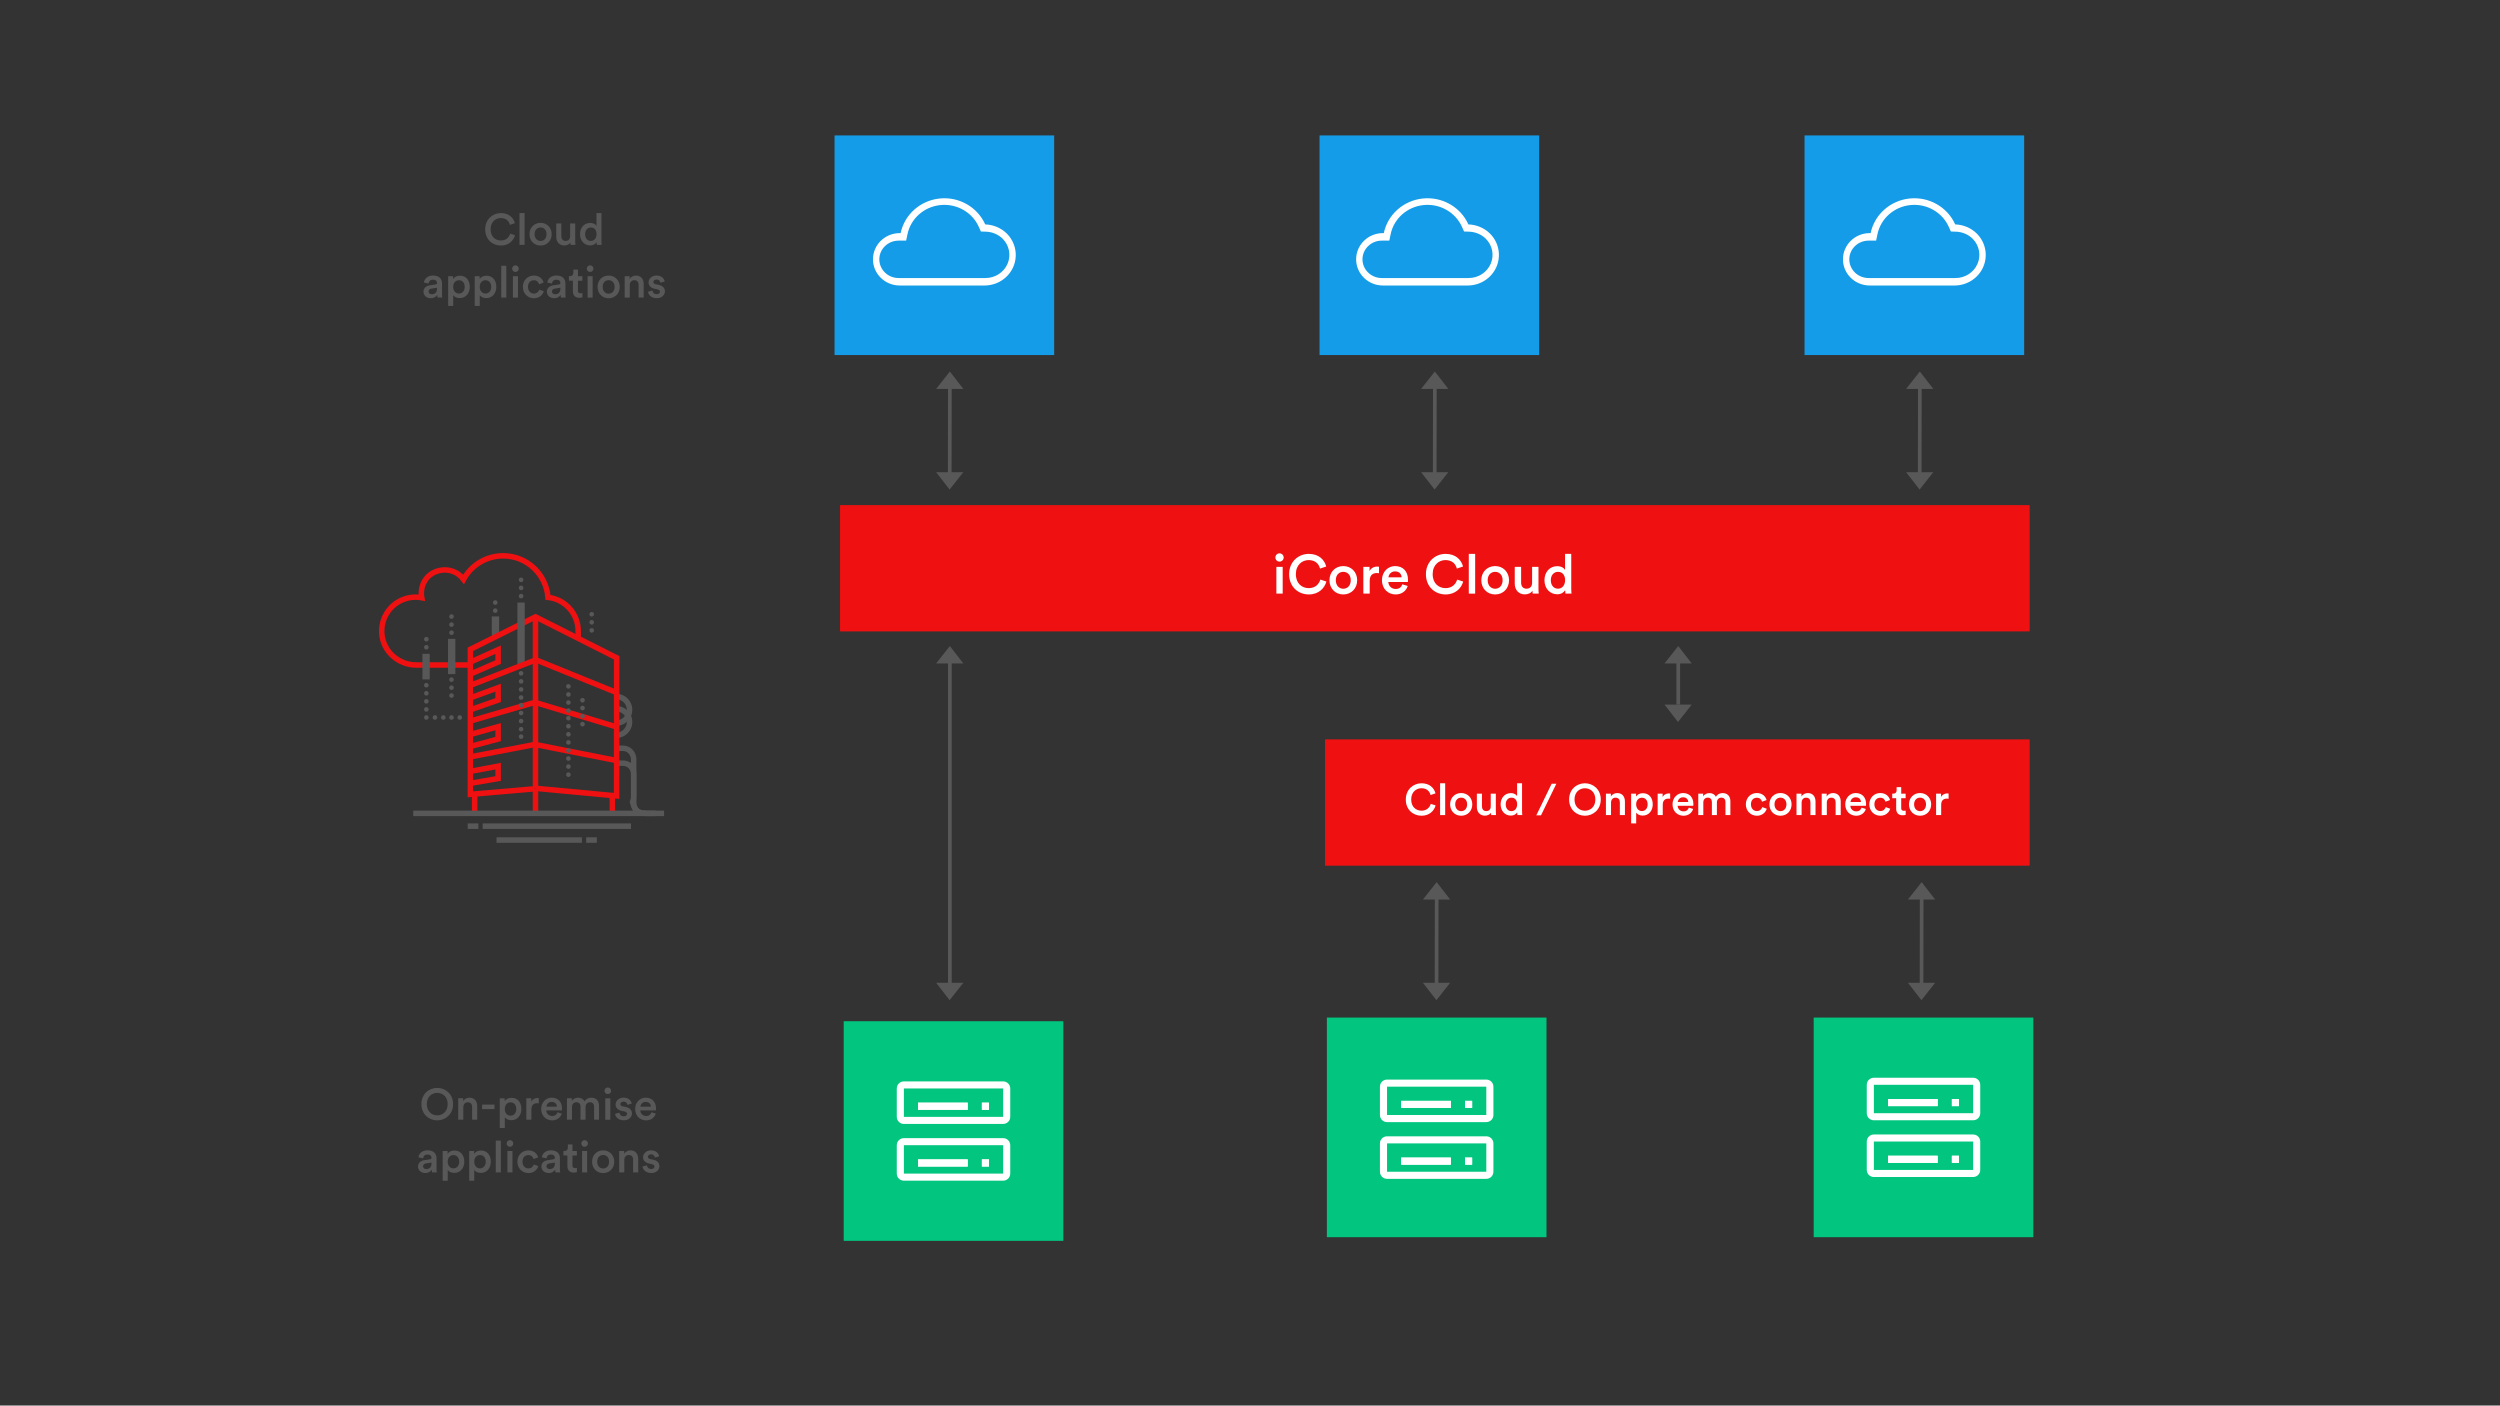 <?xml version="1.0" encoding="UTF-8"?>
<svg id="Layer_1" data-name="Layer 1" xmlns="http://www.w3.org/2000/svg" viewBox="0 0 1366 768">
  <rect x="0" y="0" width="1366" height="768" fill="#333333" stroke="none"/>
  <rect x="459" y="276" width="650" height="69" style="fill: #ef1011;"/>
  <g>
    <path d="m699.12,302.34c1.26,0,2.28,1.02,2.28,2.28s-1.02,2.25-2.28,2.25-2.25-.99-2.25-2.25,1.02-2.28,2.25-2.28Zm-1.71,22.02v-14.61h3.45v14.61h-3.45Z" style="fill: #fff;"/>
    <path d="m704.37,313.74c0-6.93,5.19-11.1,10.71-11.1s8.61,3.18,9.57,6.9l-3.39,1.14c-.63-2.58-2.61-4.65-6.18-4.65s-7.02,2.55-7.02,7.71,3.42,7.62,7.05,7.62,5.61-2.28,6.33-4.68l3.3,1.08c-.96,3.6-4.2,7.05-9.63,7.05-5.73,0-10.74-4.14-10.74-11.07Z" style="fill: #fff;"/>
    <path d="m741.56,317.04c0,4.5-3.21,7.77-7.59,7.77s-7.56-3.27-7.56-7.77,3.21-7.74,7.56-7.74,7.59,3.27,7.59,7.74Zm-3.51,0c0-3.03-1.92-4.59-4.08-4.59s-4.08,1.56-4.08,4.59,1.95,4.65,4.08,4.65,4.08-1.59,4.08-4.65Z" style="fill: #fff;"/>
    <path d="m753.48,313.2c-.39-.06-.78-.09-1.14-.09-2.7,0-3.93,1.56-3.93,4.29v6.96h-3.48v-14.61h3.39v2.34c.69-1.59,2.31-2.52,4.23-2.52.42,0,.78.06.93.09v3.54Z" style="fill: #fff;"/>
    <path d="m769.17,320.19c-.78,2.55-3.09,4.62-6.6,4.62-3.96,0-7.47-2.88-7.47-7.83,0-4.62,3.42-7.68,7.11-7.68,4.5,0,7.14,2.97,7.14,7.59,0,.57-.06,1.05-.09,1.11h-10.68c.09,2.22,1.83,3.81,3.99,3.81s3.18-1.11,3.66-2.55l2.94.93Zm-3.33-4.74c-.06-1.71-1.2-3.24-3.6-3.24-2.19,0-3.45,1.68-3.57,3.24h7.17Z" style="fill: #fff;"/>
    <path d="m779.12,313.74c0-6.93,5.19-11.1,10.71-11.1s8.61,3.18,9.57,6.9l-3.39,1.14c-.63-2.58-2.61-4.65-6.18-4.65s-7.02,2.55-7.02,7.71,3.42,7.62,7.05,7.62,5.61-2.28,6.33-4.68l3.3,1.08c-.96,3.6-4.2,7.05-9.63,7.05-5.73,0-10.74-4.14-10.74-11.07Z" style="fill: #fff;"/>
    <path d="m802.55,324.36v-21.72h3.48v21.72h-3.48Z" style="fill: #fff;"/>
    <path d="m824.54,317.04c0,4.5-3.21,7.77-7.59,7.77s-7.56-3.27-7.56-7.77,3.21-7.74,7.56-7.74,7.59,3.27,7.59,7.74Zm-3.51,0c0-3.03-1.92-4.59-4.08-4.59s-4.08,1.56-4.08,4.59,1.95,4.65,4.08,4.65,4.08-1.59,4.08-4.65Z" style="fill: #fff;"/>
    <path d="m833.18,324.78c-3.48,0-5.52-2.58-5.52-5.82v-9.21h3.48v8.58c0,1.8.84,3.33,2.94,3.33s3.06-1.35,3.06-3.27v-8.64h3.48v11.94c0,1.2.09,2.13.15,2.67h-3.33c-.06-.33-.12-1.02-.12-1.62-.72,1.32-2.43,2.04-4.14,2.04Z" style="fill: #fff;"/>
    <path d="m858.53,321.69c0,1.32.12,2.43.15,2.67h-3.33c-.06-.33-.15-1.29-.15-1.89-.69,1.23-2.22,2.25-4.29,2.25-4.2,0-7.02-3.3-7.02-7.71s2.85-7.65,6.96-7.65c2.55,0,3.84,1.17,4.29,2.1v-8.82h3.39v19.05Zm-7.23-.03c2.28,0,3.87-1.89,3.87-4.68s-1.56-4.53-3.84-4.53-3.96,1.77-3.96,4.56,1.56,4.65,3.93,4.65Z" style="fill: #fff;"/>
  </g>
  <rect x="724" y="404" width="385" height="69" style="fill: #ef1011;"/>
  <g>
    <path d="m768.13,436.86c0-5.54,4.15-8.88,8.57-8.88s6.89,2.54,7.66,5.52l-2.71.91c-.5-2.06-2.09-3.72-4.95-3.72s-5.62,2.04-5.62,6.17,2.74,6.1,5.64,6.1,4.49-1.82,5.06-3.74l2.64.86c-.77,2.88-3.36,5.64-7.71,5.64-4.58,0-8.59-3.31-8.59-8.86Z" style="fill: #fff;"/>
    <path d="m786.87,445.36v-17.38h2.78v17.38h-2.78Z" style="fill: #fff;"/>
    <path d="m804.46,439.5c0,3.6-2.57,6.22-6.07,6.22s-6.05-2.62-6.05-6.22,2.57-6.19,6.05-6.19,6.07,2.62,6.07,6.19Zm-2.81,0c0-2.42-1.54-3.67-3.26-3.67s-3.26,1.25-3.26,3.67,1.56,3.72,3.26,3.72,3.26-1.27,3.26-3.72Z" style="fill: #fff;"/>
    <path d="m811.38,445.69c-2.78,0-4.42-2.06-4.42-4.66v-7.37h2.78v6.86c0,1.44.67,2.66,2.35,2.66s2.45-1.08,2.45-2.62v-6.91h2.78v9.55c0,.96.07,1.7.12,2.14h-2.66c-.05-.26-.1-.82-.1-1.3-.58,1.06-1.94,1.63-3.31,1.63Z" style="fill: #fff;"/>
    <path d="m831.66,443.22c0,1.06.1,1.94.12,2.14h-2.67c-.05-.26-.12-1.03-.12-1.51-.55.98-1.78,1.8-3.43,1.8-3.36,0-5.62-2.64-5.62-6.17s2.28-6.12,5.57-6.12c2.04,0,3.07.94,3.43,1.68v-7.06h2.71v15.24Zm-5.79-.02c1.82,0,3.1-1.51,3.1-3.74s-1.25-3.62-3.07-3.62-3.17,1.42-3.17,3.65,1.25,3.72,3.14,3.72Z" style="fill: #fff;"/>
    <path d="m842.02,445.48h-2.57l8.38-17.26h2.57l-8.38,17.26Z" style="fill: #fff;"/>
    <path d="m866,427.98c4.46,0,8.66,3.29,8.66,8.86s-4.2,8.88-8.66,8.88-8.64-3.29-8.64-8.88,4.18-8.86,8.64-8.86Zm0,15c2.88,0,5.71-2.04,5.71-6.14s-2.83-6.14-5.71-6.14-5.69,2.04-5.69,6.14,2.83,6.14,5.69,6.14Z" style="fill: #fff;"/>
    <path d="m880.25,445.36h-2.78v-11.69h2.71v1.56c.77-1.34,2.16-1.9,3.46-1.9,2.86,0,4.22,2.06,4.22,4.63v7.39h-2.78v-6.91c0-1.44-.65-2.59-2.4-2.59-1.58,0-2.42,1.22-2.42,2.76v6.74Z" style="fill: #fff;"/>
    <path d="m891.25,449.92v-16.25h2.69v1.58c.58-1.01,1.92-1.85,3.72-1.85,3.46,0,5.4,2.64,5.4,6.1s-2.14,6.14-5.5,6.14c-1.68,0-2.95-.72-3.55-1.61v5.88h-2.76Zm5.88-14.04c-1.82,0-3.14,1.44-3.14,3.62s1.32,3.67,3.14,3.67,3.14-1.44,3.14-3.67-1.27-3.62-3.14-3.62Z" style="fill: #fff;"/>
    <path d="m912.58,436.43c-.31-.05-.62-.07-.91-.07-2.16,0-3.14,1.25-3.14,3.43v5.57h-2.78v-11.69h2.71v1.87c.55-1.27,1.85-2.02,3.38-2.02.34,0,.62.05.74.07v2.83Z" style="fill: #fff;"/>
    <path d="m925.13,442.02c-.62,2.04-2.47,3.7-5.28,3.7-3.17,0-5.98-2.3-5.98-6.26,0-3.7,2.74-6.14,5.69-6.14,3.6,0,5.71,2.38,5.71,6.07,0,.46-.05.84-.07.89h-8.54c.07,1.78,1.46,3.05,3.19,3.05s2.54-.89,2.93-2.04l2.35.74Zm-2.66-3.79c-.05-1.37-.96-2.59-2.88-2.59-1.75,0-2.76,1.34-2.86,2.59h5.74Z" style="fill: #fff;"/>
    <path d="m927.94,445.36v-11.69h2.66v1.49c.67-1.2,2.14-1.82,3.46-1.82,1.54,0,2.88.7,3.5,2.06.91-1.54,2.28-2.06,3.79-2.06,2.11,0,4.13,1.34,4.13,4.44v7.58h-2.69v-7.13c0-1.37-.7-2.4-2.26-2.4-1.46,0-2.42,1.15-2.42,2.59v6.94h-2.74v-7.13c0-1.34-.67-2.4-2.26-2.4-1.49,0-2.42,1.1-2.42,2.59v6.94h-2.76Z" style="fill: #fff;"/>
    <path d="m956.72,439.5c0,2.35,1.51,3.67,3.26,3.67s2.67-1.27,2.93-2.16l2.45.89c-.55,1.82-2.3,3.82-5.38,3.82-3.43,0-6.05-2.66-6.05-6.22s2.62-6.19,5.98-6.19c3.14,0,4.87,1.97,5.35,3.84l-2.5.91c-.26-1.03-1.06-2.18-2.83-2.18s-3.22,1.27-3.22,3.62Z" style="fill: #fff;"/>
    <path d="m978.92,439.5c0,3.6-2.57,6.22-6.07,6.22s-6.05-2.62-6.05-6.22,2.57-6.19,6.05-6.19,6.07,2.62,6.07,6.19Zm-2.81,0c0-2.42-1.54-3.67-3.26-3.67s-3.26,1.25-3.26,3.67,1.56,3.72,3.26,3.72,3.26-1.27,3.26-3.72Z" style="fill: #fff;"/>
    <path d="m984.39,445.36h-2.78v-11.69h2.71v1.56c.77-1.34,2.16-1.9,3.46-1.9,2.86,0,4.22,2.06,4.22,4.63v7.39h-2.78v-6.91c0-1.44-.65-2.59-2.4-2.59-1.58,0-2.42,1.22-2.42,2.76v6.74Z" style="fill: #fff;"/>
    <path d="m998.16,445.36h-2.78v-11.69h2.71v1.56c.77-1.34,2.16-1.9,3.46-1.9,2.86,0,4.22,2.06,4.22,4.63v7.39h-2.78v-6.91c0-1.44-.65-2.59-2.4-2.59-1.58,0-2.42,1.22-2.42,2.76v6.74Z" style="fill: #fff;"/>
    <path d="m1019.5,442.02c-.62,2.04-2.47,3.7-5.28,3.7-3.17,0-5.98-2.3-5.98-6.26,0-3.7,2.74-6.14,5.69-6.14,3.6,0,5.71,2.38,5.71,6.07,0,.46-.05.84-.07.89h-8.54c.07,1.78,1.46,3.05,3.19,3.05s2.54-.89,2.93-2.04l2.35.74Zm-2.66-3.79c-.05-1.37-.96-2.59-2.88-2.59-1.75,0-2.76,1.34-2.86,2.59h5.74Z" style="fill: #fff;"/>
    <path d="m1024.18,439.5c0,2.35,1.51,3.67,3.26,3.67s2.67-1.27,2.93-2.16l2.45.89c-.55,1.82-2.3,3.82-5.38,3.82-3.43,0-6.05-2.66-6.05-6.22s2.62-6.19,5.98-6.19c3.14,0,4.87,1.97,5.35,3.84l-2.5.91c-.26-1.03-1.06-2.18-2.83-2.18s-3.22,1.27-3.22,3.62Z" style="fill: #fff;"/>
    <path d="m1038.82,433.67h2.42v2.47h-2.42v5.42c0,1.03.46,1.46,1.49,1.46.38,0,.84-.07.96-.1v2.3c-.17.07-.7.26-1.7.26-2.16,0-3.5-1.3-3.5-3.48v-5.88h-2.16v-2.47h.6c1.25,0,1.8-.79,1.8-1.82v-1.75h2.52v3.58Z" style="fill: #fff;"/>
    <path d="m1055.19,439.5c0,3.6-2.57,6.22-6.07,6.22s-6.05-2.62-6.05-6.22,2.57-6.19,6.05-6.19,6.07,2.62,6.07,6.19Zm-2.81,0c0-2.42-1.54-3.67-3.26-3.67s-3.26,1.25-3.26,3.67,1.56,3.72,3.26,3.72,3.26-1.27,3.26-3.72Z" style="fill: #fff;"/>
    <path d="m1064.71,436.43c-.31-.05-.62-.07-.91-.07-2.16,0-3.14,1.25-3.14,3.43v5.57h-2.78v-11.69h2.71v1.87c.55-1.27,1.85-2.02,3.38-2.02.34,0,.62.05.74.07v2.83Z" style="fill: #fff;"/>
  </g>
  <rect x="456" y="74" width="120" height="120" style="fill: #149ce8;"/>
  <rect x="721" y="74" width="120" height="120" style="fill: #149ce8;"/>
  <rect x="986" y="74" width="120" height="120" style="fill: #149ce8;"/>
  <rect x="461" y="558" width="120" height="120" style="fill: #02c57f;"/>
  <rect x="725" y="556" width="120" height="120" style="fill: #02c57f;"/>
  <rect x="991" y="556" width="120" height="120" style="fill: #02c57f;"/>
  <g>
    <path d="m265.1,125.31c0-5.54,4.15-8.88,8.57-8.88s6.89,2.54,7.66,5.52l-2.71.91c-.5-2.06-2.09-3.72-4.94-3.72s-5.62,2.04-5.62,6.17,2.74,6.1,5.64,6.1,4.49-1.82,5.06-3.74l2.64.86c-.77,2.88-3.36,5.64-7.71,5.64-4.58,0-8.59-3.31-8.59-8.86Z" style="fill: #585858;"/>
    <path d="m283.85,133.8v-17.38h2.78v17.38h-2.78Z" style="fill: #585858;"/>
    <path d="m301.44,127.95c0,3.6-2.57,6.22-6.07,6.22s-6.05-2.62-6.05-6.22,2.57-6.19,6.05-6.19,6.07,2.62,6.07,6.19Zm-2.81,0c0-2.42-1.54-3.67-3.26-3.67s-3.26,1.25-3.26,3.67,1.56,3.72,3.26,3.72,3.26-1.27,3.26-3.72Z" style="fill: #585858;"/>
    <path d="m308.35,134.14c-2.78,0-4.42-2.06-4.42-4.66v-7.37h2.78v6.86c0,1.44.67,2.66,2.35,2.66s2.45-1.08,2.45-2.62v-6.91h2.78v9.55c0,.96.07,1.7.12,2.14h-2.66c-.05-.26-.1-.82-.1-1.3-.58,1.06-1.94,1.63-3.31,1.63Z" style="fill: #585858;"/>
    <path d="m328.63,131.67c0,1.06.1,1.94.12,2.14h-2.66c-.05-.26-.12-1.03-.12-1.51-.55.98-1.78,1.8-3.43,1.8-3.36,0-5.62-2.64-5.62-6.17s2.28-6.12,5.57-6.12c2.04,0,3.07.94,3.43,1.68v-7.06h2.71v15.24Zm-5.78-.02c1.82,0,3.1-1.51,3.1-3.74s-1.25-3.62-3.07-3.62-3.17,1.42-3.17,3.65,1.25,3.72,3.14,3.72Z" style="fill: #585858;"/>
    <path d="m234.92,155.91l3-.46c.67-.1.86-.43.86-.84,0-.98-.67-1.78-2.21-1.78s-2.28.94-2.4,2.11l-2.54-.58c.22-2.02,2.04-3.82,4.92-3.82,3.6,0,4.97,2.04,4.97,4.37v5.81c0,1.06.12,1.75.14,1.87h-2.59c-.02-.07-.12-.55-.12-1.49-.55.89-1.7,1.85-3.6,1.85-2.45,0-3.96-1.68-3.96-3.53,0-2.09,1.54-3.24,3.53-3.53Zm3.86,1.85v-.53l-3.05.46c-.86.14-1.56.62-1.56,1.58,0,.79.6,1.51,1.7,1.51,1.56,0,2.9-.74,2.9-3.02Z" style="fill: #585858;"/>
    <path d="m244.88,167.16v-16.25h2.69v1.58c.58-1.01,1.92-1.85,3.72-1.85,3.46,0,5.4,2.64,5.4,6.1s-2.14,6.14-5.5,6.14c-1.68,0-2.95-.72-3.55-1.61v5.88h-2.76Zm5.88-14.04c-1.82,0-3.14,1.44-3.14,3.62s1.32,3.67,3.14,3.67,3.14-1.44,3.14-3.67-1.27-3.62-3.14-3.62Z" style="fill: #585858;"/>
    <path d="m259.38,167.16v-16.25h2.69v1.58c.58-1.01,1.92-1.85,3.72-1.85,3.46,0,5.4,2.64,5.4,6.1s-2.14,6.14-5.5,6.14c-1.68,0-2.95-.72-3.55-1.61v5.88h-2.76Zm5.88-14.04c-1.82,0-3.14,1.44-3.14,3.62s1.32,3.67,3.14,3.67,3.14-1.44,3.14-3.67-1.27-3.62-3.14-3.62Z" style="fill: #585858;"/>
    <path d="m273.88,162.6v-17.38h2.78v17.38h-2.78Z" style="fill: #585858;"/>
    <path d="m281.63,144.98c1.01,0,1.82.82,1.82,1.82s-.82,1.8-1.82,1.8-1.8-.79-1.8-1.8.82-1.82,1.8-1.82Zm-1.37,17.62v-11.69h2.76v11.69h-2.76Z" style="fill: #585858;"/>
    <path d="m288.49,156.75c0,2.35,1.51,3.67,3.26,3.67s2.66-1.27,2.93-2.16l2.45.89c-.55,1.82-2.3,3.82-5.38,3.82-3.43,0-6.05-2.66-6.05-6.22s2.62-6.19,5.98-6.19c3.14,0,4.87,1.97,5.35,3.84l-2.5.91c-.26-1.03-1.06-2.18-2.83-2.18s-3.22,1.27-3.22,3.62Z" style="fill: #585858;"/>
    <path d="m302.34,155.91l3-.46c.67-.1.86-.43.86-.84,0-.98-.67-1.78-2.21-1.78s-2.28.94-2.4,2.11l-2.54-.58c.22-2.02,2.04-3.82,4.92-3.82,3.6,0,4.97,2.04,4.97,4.37v5.81c0,1.06.12,1.75.14,1.87h-2.59c-.02-.07-.12-.55-.12-1.49-.55.89-1.7,1.85-3.6,1.85-2.45,0-3.96-1.68-3.96-3.53,0-2.09,1.54-3.24,3.53-3.53Zm3.86,1.85v-.53l-3.05.46c-.86.14-1.56.62-1.56,1.58,0,.79.6,1.51,1.7,1.51,1.56,0,2.9-.74,2.9-3.02Z" style="fill: #585858;"/>
    <path d="m315.78,150.91h2.42v2.47h-2.42v5.42c0,1.03.46,1.46,1.49,1.46.38,0,.84-.07.96-.1v2.3c-.17.07-.7.26-1.7.26-2.16,0-3.5-1.3-3.5-3.48v-5.88h-2.16v-2.47h.6c1.25,0,1.8-.79,1.8-1.82v-1.75h2.52v3.58Z" style="fill: #585858;"/>
    <path d="m322.43,144.98c1.01,0,1.82.82,1.82,1.82s-.82,1.8-1.82,1.8-1.8-.79-1.8-1.8.82-1.82,1.8-1.82Zm-1.37,17.62v-11.69h2.76v11.69h-2.76Z" style="fill: #585858;"/>
    <path d="m338.63,156.75c0,3.6-2.57,6.22-6.07,6.22s-6.05-2.62-6.05-6.22,2.57-6.19,6.05-6.19,6.07,2.62,6.07,6.19Zm-2.81,0c0-2.42-1.54-3.67-3.26-3.67s-3.26,1.25-3.26,3.67,1.56,3.72,3.26,3.72,3.26-1.27,3.26-3.72Z" style="fill: #585858;"/>
    <path d="m344.1,162.6h-2.78v-11.69h2.71v1.56c.77-1.34,2.16-1.9,3.46-1.9,2.86,0,4.22,2.06,4.22,4.63v7.39h-2.78v-6.91c0-1.44-.65-2.59-2.4-2.59-1.58,0-2.42,1.22-2.42,2.76v6.74Z" style="fill: #585858;"/>
    <path d="m356.48,158.76c.1,1.06.89,1.99,2.38,1.99,1.15,0,1.75-.62,1.75-1.34,0-.62-.43-1.1-1.37-1.3l-1.73-.38c-2.06-.46-3.14-1.8-3.14-3.41,0-2.04,1.87-3.77,4.3-3.77,3.26,0,4.32,2.11,4.51,3.26l-2.35.67c-.1-.67-.6-1.75-2.16-1.75-.98,0-1.68.62-1.68,1.34,0,.62.46,1.08,1.18,1.22l1.78.36c2.21.48,3.36,1.82,3.36,3.55s-1.44,3.74-4.42,3.74c-3.38,0-4.68-2.21-4.82-3.53l2.42-.67Z" style="fill: #585858;"/>
  </g>
  <g>
    <path d="m238.9,594.43c4.46,0,8.66,3.29,8.66,8.86s-4.2,8.88-8.66,8.88-8.64-3.29-8.64-8.88,4.18-8.86,8.64-8.86Zm0,15c2.88,0,5.71-2.04,5.71-6.14s-2.83-6.14-5.71-6.14-5.69,2.04-5.69,6.14,2.83,6.14,5.69,6.14Z" style="fill: #585858;"/>
    <path d="m253.15,611.8h-2.79v-11.69h2.71v1.56c.77-1.34,2.16-1.9,3.46-1.9,2.86,0,4.22,2.06,4.22,4.63v7.39h-2.78v-6.91c0-1.44-.65-2.59-2.4-2.59-1.58,0-2.42,1.22-2.42,2.76v6.74Z" style="fill: #585858;"/>
    <path d="m263.42,606.02v-2.47h6.77v2.47h-6.77Z" style="fill: #585858;"/>
    <path d="m273.07,616.36v-16.25h2.69v1.58c.58-1.01,1.92-1.85,3.72-1.85,3.46,0,5.4,2.64,5.4,6.1s-2.14,6.14-5.5,6.14c-1.68,0-2.95-.72-3.55-1.61v5.88h-2.76Zm5.88-14.04c-1.82,0-3.14,1.44-3.14,3.62s1.32,3.67,3.14,3.67,3.14-1.44,3.14-3.67-1.27-3.62-3.14-3.62Z" style="fill: #585858;"/>
    <path d="m294.41,602.87c-.31-.05-.62-.07-.91-.07-2.16,0-3.14,1.25-3.14,3.43v5.57h-2.79v-11.69h2.71v1.87c.55-1.27,1.85-2.02,3.38-2.02.34,0,.62.05.74.07v2.83Z" style="fill: #585858;"/>
    <path d="m306.96,608.47c-.62,2.04-2.47,3.7-5.28,3.7-3.17,0-5.98-2.3-5.98-6.26,0-3.7,2.74-6.14,5.69-6.14,3.6,0,5.71,2.38,5.71,6.07,0,.46-.05.84-.07.89h-8.54c.07,1.78,1.46,3.05,3.19,3.05s2.54-.89,2.93-2.04l2.35.74Zm-2.66-3.79c-.05-1.37-.96-2.59-2.88-2.59-1.75,0-2.76,1.34-2.86,2.59h5.74Z" style="fill: #585858;"/>
    <path d="m309.77,611.8v-11.69h2.66v1.49c.67-1.2,2.14-1.82,3.46-1.82,1.54,0,2.88.7,3.5,2.06.91-1.54,2.28-2.06,3.79-2.06,2.11,0,4.13,1.34,4.13,4.44v7.58h-2.69v-7.13c0-1.37-.7-2.4-2.26-2.4-1.46,0-2.42,1.15-2.42,2.59v6.94h-2.74v-7.13c0-1.34-.67-2.4-2.26-2.4-1.49,0-2.42,1.1-2.42,2.59v6.94h-2.76Z" style="fill: #585858;"/>
    <path d="m332.09,594.19c1.01,0,1.82.82,1.82,1.82s-.82,1.8-1.82,1.8-1.8-.79-1.8-1.8.82-1.82,1.8-1.82Zm-1.37,17.62v-11.69h2.76v11.69h-2.76Z" style="fill: #585858;"/>
    <path d="m338.47,607.96c.1,1.06.89,1.99,2.38,1.99,1.15,0,1.75-.62,1.75-1.34,0-.62-.43-1.1-1.37-1.3l-1.73-.38c-2.06-.46-3.14-1.8-3.14-3.41,0-2.04,1.87-3.77,4.3-3.77,3.26,0,4.32,2.11,4.51,3.26l-2.35.67c-.1-.67-.6-1.75-2.16-1.75-.98,0-1.68.62-1.68,1.34,0,.62.46,1.08,1.18,1.22l1.78.36c2.21.48,3.36,1.82,3.36,3.55s-1.44,3.74-4.42,3.74c-3.38,0-4.68-2.21-4.82-3.53l2.42-.67Z" style="fill: #585858;"/>
    <path d="m358.32,608.47c-.62,2.04-2.47,3.7-5.28,3.7-3.17,0-5.98-2.3-5.98-6.26,0-3.7,2.74-6.14,5.69-6.14,3.6,0,5.71,2.38,5.71,6.07,0,.46-.05.84-.07.89h-8.54c.07,1.78,1.46,3.05,3.19,3.05s2.54-.89,2.93-2.04l2.35.74Zm-2.66-3.79c-.05-1.37-.96-2.59-2.88-2.59-1.75,0-2.76,1.34-2.86,2.59h5.74Z" style="fill: #585858;"/>
    <path d="m231.92,633.91l3-.46c.67-.1.86-.43.86-.84,0-.98-.67-1.78-2.21-1.78s-2.28.94-2.4,2.11l-2.54-.58c.22-2.02,2.04-3.82,4.92-3.82,3.6,0,4.97,2.04,4.97,4.37v5.81c0,1.06.12,1.75.14,1.87h-2.59c-.02-.07-.12-.55-.12-1.49-.55.89-1.7,1.85-3.6,1.85-2.45,0-3.96-1.68-3.96-3.53,0-2.09,1.54-3.24,3.53-3.53Zm3.86,1.85v-.53l-3.05.46c-.86.14-1.56.62-1.56,1.58,0,.79.6,1.51,1.7,1.51,1.56,0,2.9-.74,2.9-3.02Z" style="fill: #585858;"/>
    <path d="m241.88,645.16v-16.25h2.69v1.58c.58-1.01,1.92-1.85,3.72-1.85,3.46,0,5.4,2.64,5.4,6.1s-2.14,6.14-5.5,6.14c-1.68,0-2.95-.72-3.55-1.61v5.88h-2.76Zm5.88-14.04c-1.82,0-3.14,1.44-3.14,3.62s1.32,3.67,3.14,3.67,3.14-1.44,3.14-3.67-1.27-3.62-3.14-3.62Z" style="fill: #585858;"/>
    <path d="m256.38,645.16v-16.25h2.69v1.58c.58-1.01,1.92-1.85,3.72-1.85,3.46,0,5.4,2.64,5.4,6.1s-2.14,6.14-5.5,6.14c-1.68,0-2.95-.72-3.55-1.61v5.88h-2.76Zm5.88-14.04c-1.82,0-3.14,1.44-3.14,3.62s1.32,3.67,3.14,3.67,3.14-1.44,3.14-3.67-1.27-3.62-3.14-3.62Z" style="fill: #585858;"/>
    <path d="m270.88,640.6v-17.38h2.78v17.38h-2.78Z" style="fill: #585858;"/>
    <path d="m278.63,622.98c1.01,0,1.82.82,1.82,1.82s-.82,1.8-1.82,1.8-1.8-.79-1.8-1.8.82-1.82,1.8-1.82Zm-1.37,17.62v-11.69h2.76v11.69h-2.76Z" style="fill: #585858;"/>
    <path d="m285.49,634.75c0,2.35,1.51,3.67,3.26,3.67s2.66-1.27,2.93-2.16l2.45.89c-.55,1.82-2.3,3.82-5.38,3.82-3.43,0-6.05-2.66-6.05-6.22s2.62-6.19,5.98-6.19c3.14,0,4.87,1.97,5.35,3.84l-2.5.91c-.26-1.03-1.06-2.18-2.83-2.18s-3.22,1.27-3.22,3.62Z" style="fill: #585858;"/>
    <path d="m299.34,633.91l3-.46c.67-.1.86-.43.86-.84,0-.98-.67-1.78-2.21-1.78s-2.28.94-2.4,2.11l-2.54-.58c.22-2.02,2.04-3.82,4.92-3.82,3.6,0,4.97,2.04,4.97,4.37v5.81c0,1.06.12,1.75.14,1.87h-2.59c-.02-.07-.12-.55-.12-1.49-.55.89-1.7,1.85-3.6,1.85-2.45,0-3.96-1.68-3.96-3.53,0-2.09,1.54-3.24,3.53-3.53Zm3.86,1.85v-.53l-3.05.46c-.86.14-1.56.62-1.56,1.58,0,.79.6,1.51,1.7,1.51,1.56,0,2.9-.74,2.9-3.02Z" style="fill: #585858;"/>
    <path d="m312.78,628.91h2.42v2.47h-2.42v5.42c0,1.03.46,1.46,1.49,1.46.38,0,.84-.07.96-.1v2.3c-.17.07-.7.26-1.7.26-2.16,0-3.5-1.3-3.5-3.48v-5.88h-2.16v-2.47h.6c1.25,0,1.8-.79,1.8-1.82v-1.75h2.52v3.58Z" style="fill: #585858;"/>
    <path d="m319.43,622.98c1.01,0,1.82.82,1.82,1.82s-.82,1.8-1.82,1.8-1.8-.79-1.8-1.8.82-1.82,1.8-1.82Zm-1.37,17.62v-11.69h2.76v11.69h-2.76Z" style="fill: #585858;"/>
    <path d="m335.63,634.75c0,3.6-2.57,6.22-6.07,6.22s-6.05-2.62-6.05-6.22,2.57-6.19,6.05-6.19,6.07,2.62,6.07,6.19Zm-2.81,0c0-2.42-1.54-3.67-3.26-3.67s-3.26,1.25-3.26,3.67,1.56,3.72,3.26,3.72,3.26-1.27,3.26-3.72Z" style="fill: #585858;"/>
    <path d="m341.1,640.6h-2.78v-11.69h2.71v1.56c.77-1.34,2.16-1.9,3.46-1.9,2.86,0,4.22,2.06,4.22,4.63v7.39h-2.78v-6.91c0-1.44-.65-2.59-2.4-2.59-1.58,0-2.42,1.22-2.42,2.76v6.74Z" style="fill: #585858;"/>
    <path d="m353.48,636.76c.1,1.06.89,1.99,2.38,1.99,1.15,0,1.75-.62,1.75-1.34,0-.62-.43-1.1-1.37-1.3l-1.73-.38c-2.06-.46-3.14-1.8-3.14-3.41,0-2.04,1.87-3.77,4.3-3.77,3.26,0,4.32,2.11,4.51,3.26l-2.35.67c-.1-.67-.6-1.75-2.16-1.75-.98,0-1.68.62-1.68,1.34,0,.62.46,1.08,1.18,1.22l1.78.36c2.21.48,3.36,1.82,3.36,3.55s-1.44,3.74-4.42,3.74c-3.38,0-4.68-2.21-4.82-3.53l2.42-.67Z" style="fill: #585858;"/>
  </g>
  <polygon points="511.5 212.5 526.36 212.5 519 203 511.5 212.5" style="fill: #585858;"/>
  <polygon points="526.36 258 511.5 258 518.86 267.5 526.36 258" style="fill: #585858;"/>
  <line x1="518.93" y1="260.98" x2="519" y2="209.99" style="fill: #585858; stroke: #585858; stroke-miterlimit: 10; stroke-width: 2px;"/>
  <polygon points="511.5 362.5 526.36 362.5 519 353 511.5 362.5" style="fill: #585858;"/>
  <polygon points="526.36 537 511.5 537 518.86 546.5 526.36 537" style="fill: #585858;"/>
  <line x1="519" y1="539" x2="519" y2="359.99" style="fill: #585858; stroke: #585858; stroke-miterlimit: 10; stroke-width: 2px;"/>
  <polygon points="776.5 212.5 791.36 212.5 784 203 776.5 212.5" style="fill: #585858;"/>
  <polygon points="791.36 258 776.5 258 783.86 267.5 791.36 258" style="fill: #585858;"/>
  <line x1="783.93" y1="260.98" x2="784" y2="209.99" style="fill: #585858; stroke: #585858; stroke-miterlimit: 10; stroke-width: 2px;"/>
  <polygon points="1041.5 212.5 1056.36 212.5 1049 203 1041.5 212.5" style="fill: #585858;"/>
  <polygon points="1056.36 258 1041.5 258 1048.86 267.5 1056.36 258" style="fill: #585858;"/>
  <line x1="1048.93" y1="260.98" x2="1049" y2="209.99" style="fill: #585858; stroke: #585858; stroke-miterlimit: 10; stroke-width: 2px;"/>
  <polygon points="777.5 491.5 792.36 491.5 785 482 777.5 491.5" style="fill: #585858;"/>
  <polygon points="792.36 537 777.5 537 784.86 546.5 792.36 537" style="fill: #585858;"/>
  <line x1="784.93" y1="539.98" x2="785" y2="488.99" style="fill: #585858; stroke: #585858; stroke-miterlimit: 10; stroke-width: 2px;"/>
  <polygon points="1042.5 491.5 1057.36 491.5 1050 482 1042.5 491.5" style="fill: #585858;"/>
  <polygon points="1057.36 537 1042.5 537 1049.86 546.5 1057.36 537" style="fill: #585858;"/>
  <line x1="1049.93" y1="539.98" x2="1050" y2="488.99" style="fill: #585858; stroke: #585858; stroke-miterlimit: 10; stroke-width: 2px;"/>
  <polygon points="909.5 362.5 924.36 362.5 917 353 909.5 362.5" style="fill: #585858;"/>
  <polygon points="924.36 385 909.5 385 916.86 394.5 924.36 385" style="fill: #585858;"/>
  <line x1="917" y1="385" x2="917" y2="359.99" style="fill: #585858; stroke: #585858; stroke-miterlimit: 10; stroke-width: 2px;"/>
  <path d="m495.12,131.48h-4.11c-5.92,0-10.55,4.67-10.55,10.22s4.63,10.22,10.55,10.22h47.47c5.33,0,10.07-3.14,12.07-7.85,1.99-4.69.9-10.1-2.81-13.73-2.36-2.31-5.68-3.64-9-3.75l-2.78-.09-1.14-2.54c-3.56-7.96-12.03-12.83-21-11.91-8.96.92-16.19,7.4-17.96,15.89l-.74,3.53Zm-3.02-4.09c2.13-10.18,10.76-17.84,21.33-18.93,10.57-1.09,20.64,4.64,24.9,14.16,4.25.13,8.54,1.82,11.68,4.89,4.88,4.77,6.34,11.95,3.7,18.19-2.64,6.24-8.86,10.3-15.77,10.3h-46.32c-8.08,0-14.63-6.4-14.63-14.31s6.55-14.31,14.63-14.31h.49Z" style="fill: #fff;"/>
  <path d="m759.12,131.48h-4.11c-5.92,0-10.55,4.67-10.55,10.22s4.63,10.22,10.55,10.22h47.47c5.33,0,10.07-3.14,12.07-7.85,1.99-4.69.9-10.1-2.81-13.73-2.36-2.31-5.68-3.64-9-3.75l-2.78-.09-1.14-2.54c-3.56-7.96-12.03-12.83-21-11.91-8.96.92-16.19,7.4-17.96,15.89l-.74,3.53Zm-3.02-4.09c2.13-10.18,10.76-17.84,21.33-18.93,10.57-1.09,20.64,4.64,24.9,14.16,4.25.13,8.54,1.82,11.68,4.89,4.88,4.77,6.34,11.95,3.7,18.19-2.64,6.24-8.86,10.3-15.77,10.3h-46.32c-8.08,0-14.63-6.4-14.63-14.31s6.55-14.31,14.63-14.31h.49Z" style="fill: #fff;"/>
  <path d="m1025.12,131.48h-4.11c-5.92,0-10.55,4.67-10.55,10.22s4.63,10.22,10.55,10.22h47.47c5.33,0,10.07-3.14,12.07-7.85,1.99-4.69.9-10.1-2.81-13.73-2.36-2.31-5.68-3.64-9-3.75l-2.78-.09-1.14-2.54c-3.56-7.96-12.03-12.83-21-11.91-8.96.92-16.19,7.4-17.96,15.89l-.74,3.53Zm-3.02-4.09c2.13-10.18,10.76-17.84,21.33-18.93,10.57-1.09,20.64,4.64,24.9,14.16,4.25.13,8.54,1.82,11.68,4.89,4.88,4.77,6.34,11.95,3.7,18.19-2.64,6.24-8.86,10.3-15.77,10.3h-46.32c-8.08,0-14.63-6.4-14.63-14.31s6.55-14.31,14.63-14.31h.49Z" style="fill: #fff;"/>
  <g>
    <path d="m501.62,602.5v3.88h27.13v-3.88h-27.13Zm34.88,0v3.88h3.88v-3.88h-3.88Zm-34.88,0v3.88h27.13v-3.88h-27.13Zm34.88,0v3.88h3.88v-3.88h-3.88Zm0,0v3.88h3.88v-3.88h-3.88Zm-34.88,3.88h27.13v-3.88h-27.13v3.88Zm46.5-15.5h-54.24c-2.15,0-3.88,1.73-3.88,3.87v15.5c0,2.14,1.73,3.87,3.88,3.87h54.24c2.15,0,3.88-1.73,3.88-3.87v-15.5c0-2.14-1.73-3.87-3.88-3.87Zm0,19.37h-54.24v-15.5h54.24v15.5Zm-7.74-7.75h-3.88v3.88h3.88v-3.88Zm-11.63,0h-27.13v3.88h27.13v-3.88Z" style="fill: #fff;"/>
    <path d="m536.5,633.5v3.88h3.88v-3.88h-3.88Zm-34.88,3.88h27.13v-3.88h-27.13v3.88Zm46.5-15.5h-54.24c-2.15,0-3.88,1.73-3.88,3.87v15.5c0,2.14,1.73,3.87,3.88,3.87h54.24c2.15,0,3.88-1.73,3.88-3.87v-15.5c0-2.14-1.73-3.87-3.88-3.87Zm0,19.37h-54.24v-15.5h54.24v15.5Zm-7.74-7.75h-3.88v3.88h3.88v-3.88Zm-11.63,0h-27.13v3.88h27.13v-3.88Z" style="fill: #fff;"/>
    <rect x="501.62" y="602.5" width="27.13" height="3.88" style="fill: #fff;"/>
    <rect x="536.5" y="602.5" width="3.88" height="3.88" style="fill: #fff;"/>
    <rect x="536.5" y="633.5" width="3.88" height="3.88" style="fill: #fff;"/>
    <rect x="501.62" y="633.5" width="27.13" height="3.88" style="fill: #fff;"/>
  </g>
  <g>
    <path d="m765.62,601.5v3.88h27.13v-3.88h-27.13Zm34.88,0v3.88h3.88v-3.88h-3.88Zm-34.88,0v3.88h27.13v-3.88h-27.13Zm34.88,0v3.88h3.88v-3.88h-3.88Zm0,0v3.88h3.88v-3.88h-3.88Zm-34.88,3.88h27.13v-3.88h-27.13v3.88Zm46.5-15.5h-54.24c-2.15,0-3.88,1.73-3.88,3.87v15.5c0,2.14,1.73,3.87,3.88,3.87h54.24c2.15,0,3.88-1.73,3.88-3.87v-15.5c0-2.14-1.73-3.87-3.88-3.87Zm0,19.37h-54.24v-15.5h54.24v15.5Zm-7.74-7.75h-3.88v3.88h3.88v-3.88Zm-11.63,0h-27.13v3.88h27.13v-3.88Z" style="fill: #fff;"/>
    <path d="m800.5,632.5v3.88h3.88v-3.88h-3.88Zm-34.88,3.88h27.13v-3.88h-27.13v3.88Zm46.5-15.5h-54.24c-2.15,0-3.88,1.73-3.88,3.87v15.5c0,2.14,1.73,3.87,3.88,3.87h54.24c2.15,0,3.88-1.73,3.88-3.87v-15.5c0-2.14-1.73-3.87-3.88-3.87Zm0,19.37h-54.24v-15.5h54.24v15.5Zm-7.74-7.75h-3.88v3.88h3.88v-3.88Zm-11.63,0h-27.13v3.88h27.13v-3.88Z" style="fill: #fff;"/>
    <rect x="765.62" y="601.5" width="27.13" height="3.88" style="fill: #fff;"/>
    <rect x="800.5" y="601.5" width="3.88" height="3.88" style="fill: #fff;"/>
    <rect x="800.5" y="632.5" width="3.88" height="3.88" style="fill: #fff;"/>
    <rect x="765.62" y="632.5" width="27.13" height="3.88" style="fill: #fff;"/>
  </g>
  <g>
    <path d="m1031.62,600.5v3.88h27.13v-3.88h-27.13Zm34.88,0v3.88h3.88v-3.88h-3.88Zm-34.88,0v3.88h27.13v-3.88h-27.13Zm34.88,0v3.88h3.88v-3.88h-3.88Zm0,0v3.88h3.88v-3.88h-3.88Zm-34.88,3.88h27.13v-3.88h-27.13v3.88Zm46.5-15.5h-54.24c-2.15,0-3.88,1.73-3.88,3.87v15.5c0,2.14,1.73,3.87,3.88,3.87h54.24c2.15,0,3.88-1.73,3.88-3.87v-15.5c0-2.14-1.73-3.87-3.88-3.87Zm0,19.37h-54.24v-15.5h54.24v15.5Zm-7.74-7.75h-3.88v3.88h3.88v-3.88Zm-11.63,0h-27.13v3.88h27.13v-3.88Z" style="fill: #fff;"/>
    <path d="m1066.5,631.5v3.88h3.88v-3.88h-3.88Zm-34.88,3.88h27.13v-3.88h-27.13v3.88Zm46.5-15.5h-54.24c-2.15,0-3.88,1.73-3.88,3.87v15.5c0,2.14,1.73,3.87,3.88,3.87h54.24c2.15,0,3.88-1.73,3.88-3.87v-15.5c0-2.14-1.73-3.87-3.88-3.87Zm0,19.37h-54.24v-15.5h54.24v15.5Zm-7.74-7.75h-3.88v3.88h3.88v-3.88Zm-11.63,0h-27.13v3.88h27.13v-3.88Z" style="fill: #fff;"/>
    <rect x="1031.62" y="600.5" width="27.13" height="3.88" style="fill: #fff;"/>
    <rect x="1066.5" y="600.5" width="3.88" height="3.88" style="fill: #fff;"/>
    <rect x="1066.5" y="631.5" width="3.88" height="3.88" style="fill: #fff;"/>
    <rect x="1031.62" y="631.5" width="27.13" height="3.88" style="fill: #fff;"/>
  </g>
  <g>
    <path d="m256.14,363.36h-28.66c-9.77,0-18.15-7.41-18.86-17.16-.79-10.87,7.79-19.93,18.49-19.93,1.13,0,2.24.1,3.31.3-.29-1.56-.28-3.21.03-4.92.75-4.15,3.55-7.7,7.47-9.24,6.15-2.41,12.12-.21,15.38,4.13,4.16-7.65,12.28-12.84,21.6-12.84,12.93,0,23.54,10,24.51,22.69,9.29,1.01,16.51,8.88,16.51,18.43v3.67" style="fill: none; stroke: #ef1011; stroke-miterlimit: 10; stroke-width: 3px;"/>
    <line x1="270.72" y1="347.9" x2="270.72" y2="336.82" style="fill: none; stroke: #585858; stroke-miterlimit: 10; stroke-width: 4px;"/>
    <line x1="232.81" y1="371.23" x2="232.81" y2="357.24" style="fill: none; stroke: #585858; stroke-miterlimit: 10; stroke-width: 4px;"/>
    <line x1="246.81" y1="368.32" x2="246.81" y2="349.07" style="fill: none; stroke: #585858; stroke-miterlimit: 10; stroke-width: 4px;"/>
    <line x1="334.58" y1="444.13" x2="334.58" y2="434.8" style="fill: none; stroke: #ef1011; stroke-miterlimit: 10; stroke-width: 3px;"/>
    <path d="m336.73,387.22c4.01,0,7.27,3.25,7.27,7.27s-3.25,7.27-7.27,7.27" style="fill: none; stroke: #585858; stroke-miterlimit: 10; stroke-width: 3px;"/>
    <path d="m353.05,444.35c-6.93.33-6.95-5.13-7.39-6.26l.58-1.79v-21.59c-.13-3.24-2.7-5.86-5.88-5.86h-3.75" style="fill: none; stroke: #585858; stroke-miterlimit: 10; stroke-width: 3px;"/>
    <path d="m346.24,435.96v-13.09c0-3.24-2.57-5.86-5.75-5.86h-3.87" style="fill: none; stroke: #585858; stroke-miterlimit: 10; stroke-width: 3px;"/>
    <path d="m336.73,380.58c4.01,0,7.27,3.25,7.27,7.27s-3.25,7.27-7.27,7.27" style="fill: none; stroke: #585858; stroke-miterlimit: 10; stroke-width: 3px;"/>
    <line x1="263.72" y1="451.42" x2="344.78" y2="451.42" style="fill: none; stroke: #585858; stroke-miterlimit: 10; stroke-width: 3px;"/>
    <line x1="255.56" y1="451.42" x2="261.39" y2="451.42" style="fill: none; stroke: #585858; stroke-miterlimit: 10; stroke-width: 3px;"/>
    <line x1="317.96" y1="459" x2="271.3" y2="459" style="fill: none; stroke: #585858; stroke-miterlimit: 10; stroke-width: 3px;"/>
    <line x1="326.12" y1="459" x2="320.29" y2="459" style="fill: none; stroke: #585858; stroke-miterlimit: 10; stroke-width: 3px;"/>
    <polyline points="292.59 430.72 292.59 409.99 292.59 363.7 292.59 336.82" style="fill: none; stroke: #ef1011; stroke-miterlimit: 10; stroke-width: 3px;"/>
    <line x1="292.59" y1="444.13" x2="292.59" y2="430.72" style="fill: none; stroke: #ef1011; stroke-miterlimit: 10; stroke-width: 3px;"/>
    <line x1="259.35" y1="434.21" x2="259.35" y2="444.13" style="fill: none; stroke: #ef1011; stroke-miterlimit: 10; stroke-width: 3px;"/>
    <line x1="291.97" y1="406.83" x2="256.93" y2="413.55" style="fill: none; stroke: #ef1011; stroke-miterlimit: 10; stroke-width: 3px;"/>
    <line x1="292.31" y1="383.74" x2="256.93" y2="394" style="fill: none; stroke: #ef1011; stroke-miterlimit: 10; stroke-width: 3px;"/>
    <line x1="292.5" y1="383.84" x2="336.73" y2="397.14" style="fill: none; stroke: #ef1011; stroke-miterlimit: 10; stroke-width: 3px;"/>
    <line x1="336.74" y1="415.54" x2="292.56" y2="406.83" style="fill: none; stroke: #ef1011; stroke-miterlimit: 10; stroke-width: 3px;"/>
    <line x1="225.81" y1="444.42" x2="362.86" y2="444.42" style="fill: none; stroke: #585858; stroke-miterlimit: 10; stroke-width: 3px;"/>
    <polyline points="292.68 430.74 336.91 434.88 336.95 359.42 292.59 337.05 292.59 337.05 257.01 354.78 257.01 374.49 257.01 394.01 257.01 413.58 257.01 434.02 291.93 431.02" style="fill: none; stroke: #ef1011; stroke-miterlimit: 10; stroke-width: 3px;"/>
    <polyline points="257.11 381.27 272.18 375.74 272.18 382.5 257.11 387.8" style="fill: none; stroke: #ef1011; stroke-miterlimit: 10; stroke-width: 3px;"/>
    <polyline points="257.11 401.29 272.18 397.04 272.18 403.79 257.11 407.82" style="fill: none; stroke: #ef1011; stroke-miterlimit: 10; stroke-width: 3px;"/>
    <polyline points="257.11 421.45 272.18 418.62 272.18 425.38 257.11 427.98" style="fill: none; stroke: #ef1011; stroke-miterlimit: 10; stroke-width: 3px;"/>
    <circle cx="232.96" cy="383.21" r="1.25" style="fill: #585858;"/>
    <circle cx="232.96" cy="387.62" r="1.25" style="fill: #585858;"/>
    <circle cx="232.96" cy="378.81" r="1.25" style="fill: #585858;"/>
    <circle cx="232.96" cy="374.4" r="1.25" style="fill: #585858;"/>
    <circle cx="246.7" cy="375.76" r="1.25" style="fill: #585858;"/>
    <circle cx="246.7" cy="380.06" r="1.25" style="fill: #585858;"/>
    <circle cx="246.7" cy="371.35" r="1.25" style="fill: #585858;"/>
    <circle cx="232.96" cy="392.03" r="1.25" style="fill: #585858;"/>
    <circle cx="237.65" cy="392.03" r="1.25" style="fill: #585858;"/>
    <circle cx="242.23" cy="392.03" r="1.25" style="fill: #585858;"/>
    <circle cx="246.7" cy="392.03" r="1.25" style="fill: #585858;"/>
    <circle cx="251.2" cy="392.03" r="1.25" style="fill: #585858;"/>
    <circle cx="323.31" cy="335.63" r="1.25" style="fill: #585858;"/>
    <circle cx="323.31" cy="340.04" r="1.25" style="fill: #585858;"/>
    <circle cx="323.31" cy="344.44" r="1.25" style="fill: #585858;"/>
    <circle cx="310.58" cy="414.45" r="1.25" style="fill: #585858;"/>
    <circle cx="310.58" cy="418.86" r="1.25" style="fill: #585858;"/>
    <circle cx="310.58" cy="410.05" r="1.25" style="fill: #585858;"/>
    <circle cx="310.58" cy="423.27" r="1.25" style="fill: #585858;"/>
    <circle cx="310.58" cy="396.83" r="1.25" style="fill: #585858;"/>
    <circle cx="310.58" cy="401.23" r="1.25" style="fill: #585858;"/>
    <circle cx="310.58" cy="392.42" r="1.25" style="fill: #585858;"/>
    <circle cx="310.58" cy="405.64" r="1.25" style="fill: #585858;"/>
    <circle cx="310.58" cy="379.45" r="1.25" style="fill: #585858;"/>
    <circle cx="310.58" cy="383.86" r="1.25" style="fill: #585858;"/>
    <circle cx="310.58" cy="375.04" r="1.25" style="fill: #585858;"/>
    <circle cx="318.28" cy="391.28" r="1.25" style="fill: #585858;"/>
    <circle cx="318.28" cy="395.68" r="1.25" style="fill: #585858;"/>
    <circle cx="318.28" cy="386.87" r="1.25" style="fill: #585858;"/>
    <circle cx="318.28" cy="382.61" r="1.25" style="fill: #585858;"/>
    <circle cx="310.58" cy="388.26" r="1.25" style="fill: #585858;"/>
    <circle cx="284.73" cy="389.59" r="1.25" style="fill: #585858;"/>
    <circle cx="284.73" cy="394" r="1.25" style="fill: #585858;"/>
    <circle cx="284.73" cy="398.41" r="1.25" style="fill: #585858;"/>
    <circle cx="284.73" cy="402.49" r="1.25" style="fill: #585858;"/>
    <circle cx="284.73" cy="372.3" r="1.25" style="fill: #585858;"/>
    <circle cx="284.73" cy="376.71" r="1.25" style="fill: #585858;"/>
    <circle cx="232.96" cy="349.26" r="1.25" style="fill: #585858;"/>
    <circle cx="232.96" cy="353.67" r="1.25" style="fill: #585858;"/>
    <circle cx="270.6" cy="329.24" r="1.25" style="fill: #585858;"/>
    <circle cx="270.6" cy="333.64" r="1.25" style="fill: #585858;"/>
    <circle cx="284.73" cy="367.9" r="1.25" style="fill: #585858;"/>
    <circle cx="246.7" cy="345.7" r="1.25" style="fill: #585858;"/>
    <circle cx="246.7" cy="341.29" r="1.25" style="fill: #585858;"/>
    <circle cx="246.7" cy="336.89" r="1.25" style="fill: #585858;"/>
    <circle cx="284.73" cy="321.23" r="1.25" style="fill: #585858;"/>
    <circle cx="284.73" cy="325.71" r="1.25" style="fill: #585858;"/>
    <circle cx="284.73" cy="316.83" r="1.25" style="fill: #585858;"/>
    <circle cx="284.73" cy="381.12" r="1.25" style="fill: #585858;"/>
    <circle cx="284.73" cy="385.35" r="1.25" style="fill: #585858;"/>
    <line x1="284.71" y1="364.23" x2="284.71" y2="329.24" style="fill: none; stroke: #585858; stroke-miterlimit: 10; stroke-width: 4px;"/>
    <line x1="292.47" y1="360.65" x2="256.93" y2="374.51" style="fill: none; stroke: #ef1011; stroke-miterlimit: 10; stroke-width: 3px;"/>
    <polyline points="257.11 361.74 272.18 354.98 272.18 361.74 257.11 368.27" style="fill: none; stroke: #ef1011; stroke-miterlimit: 10; stroke-width: 3px;"/>
    <line x1="293.1" y1="360.65" x2="336.73" y2="378.37" style="fill: none; stroke: #ef1011; stroke-miterlimit: 10; stroke-width: 3px;"/>
    <path d="m358.2,444.42h-5c-6.93.33-6.95-5.13-6.95-6.26,0-.29.02-1.61.02-1.61" style="fill: none; stroke: #585858; stroke-miterlimit: 10; stroke-width: 3px;"/>
  </g>
</svg>